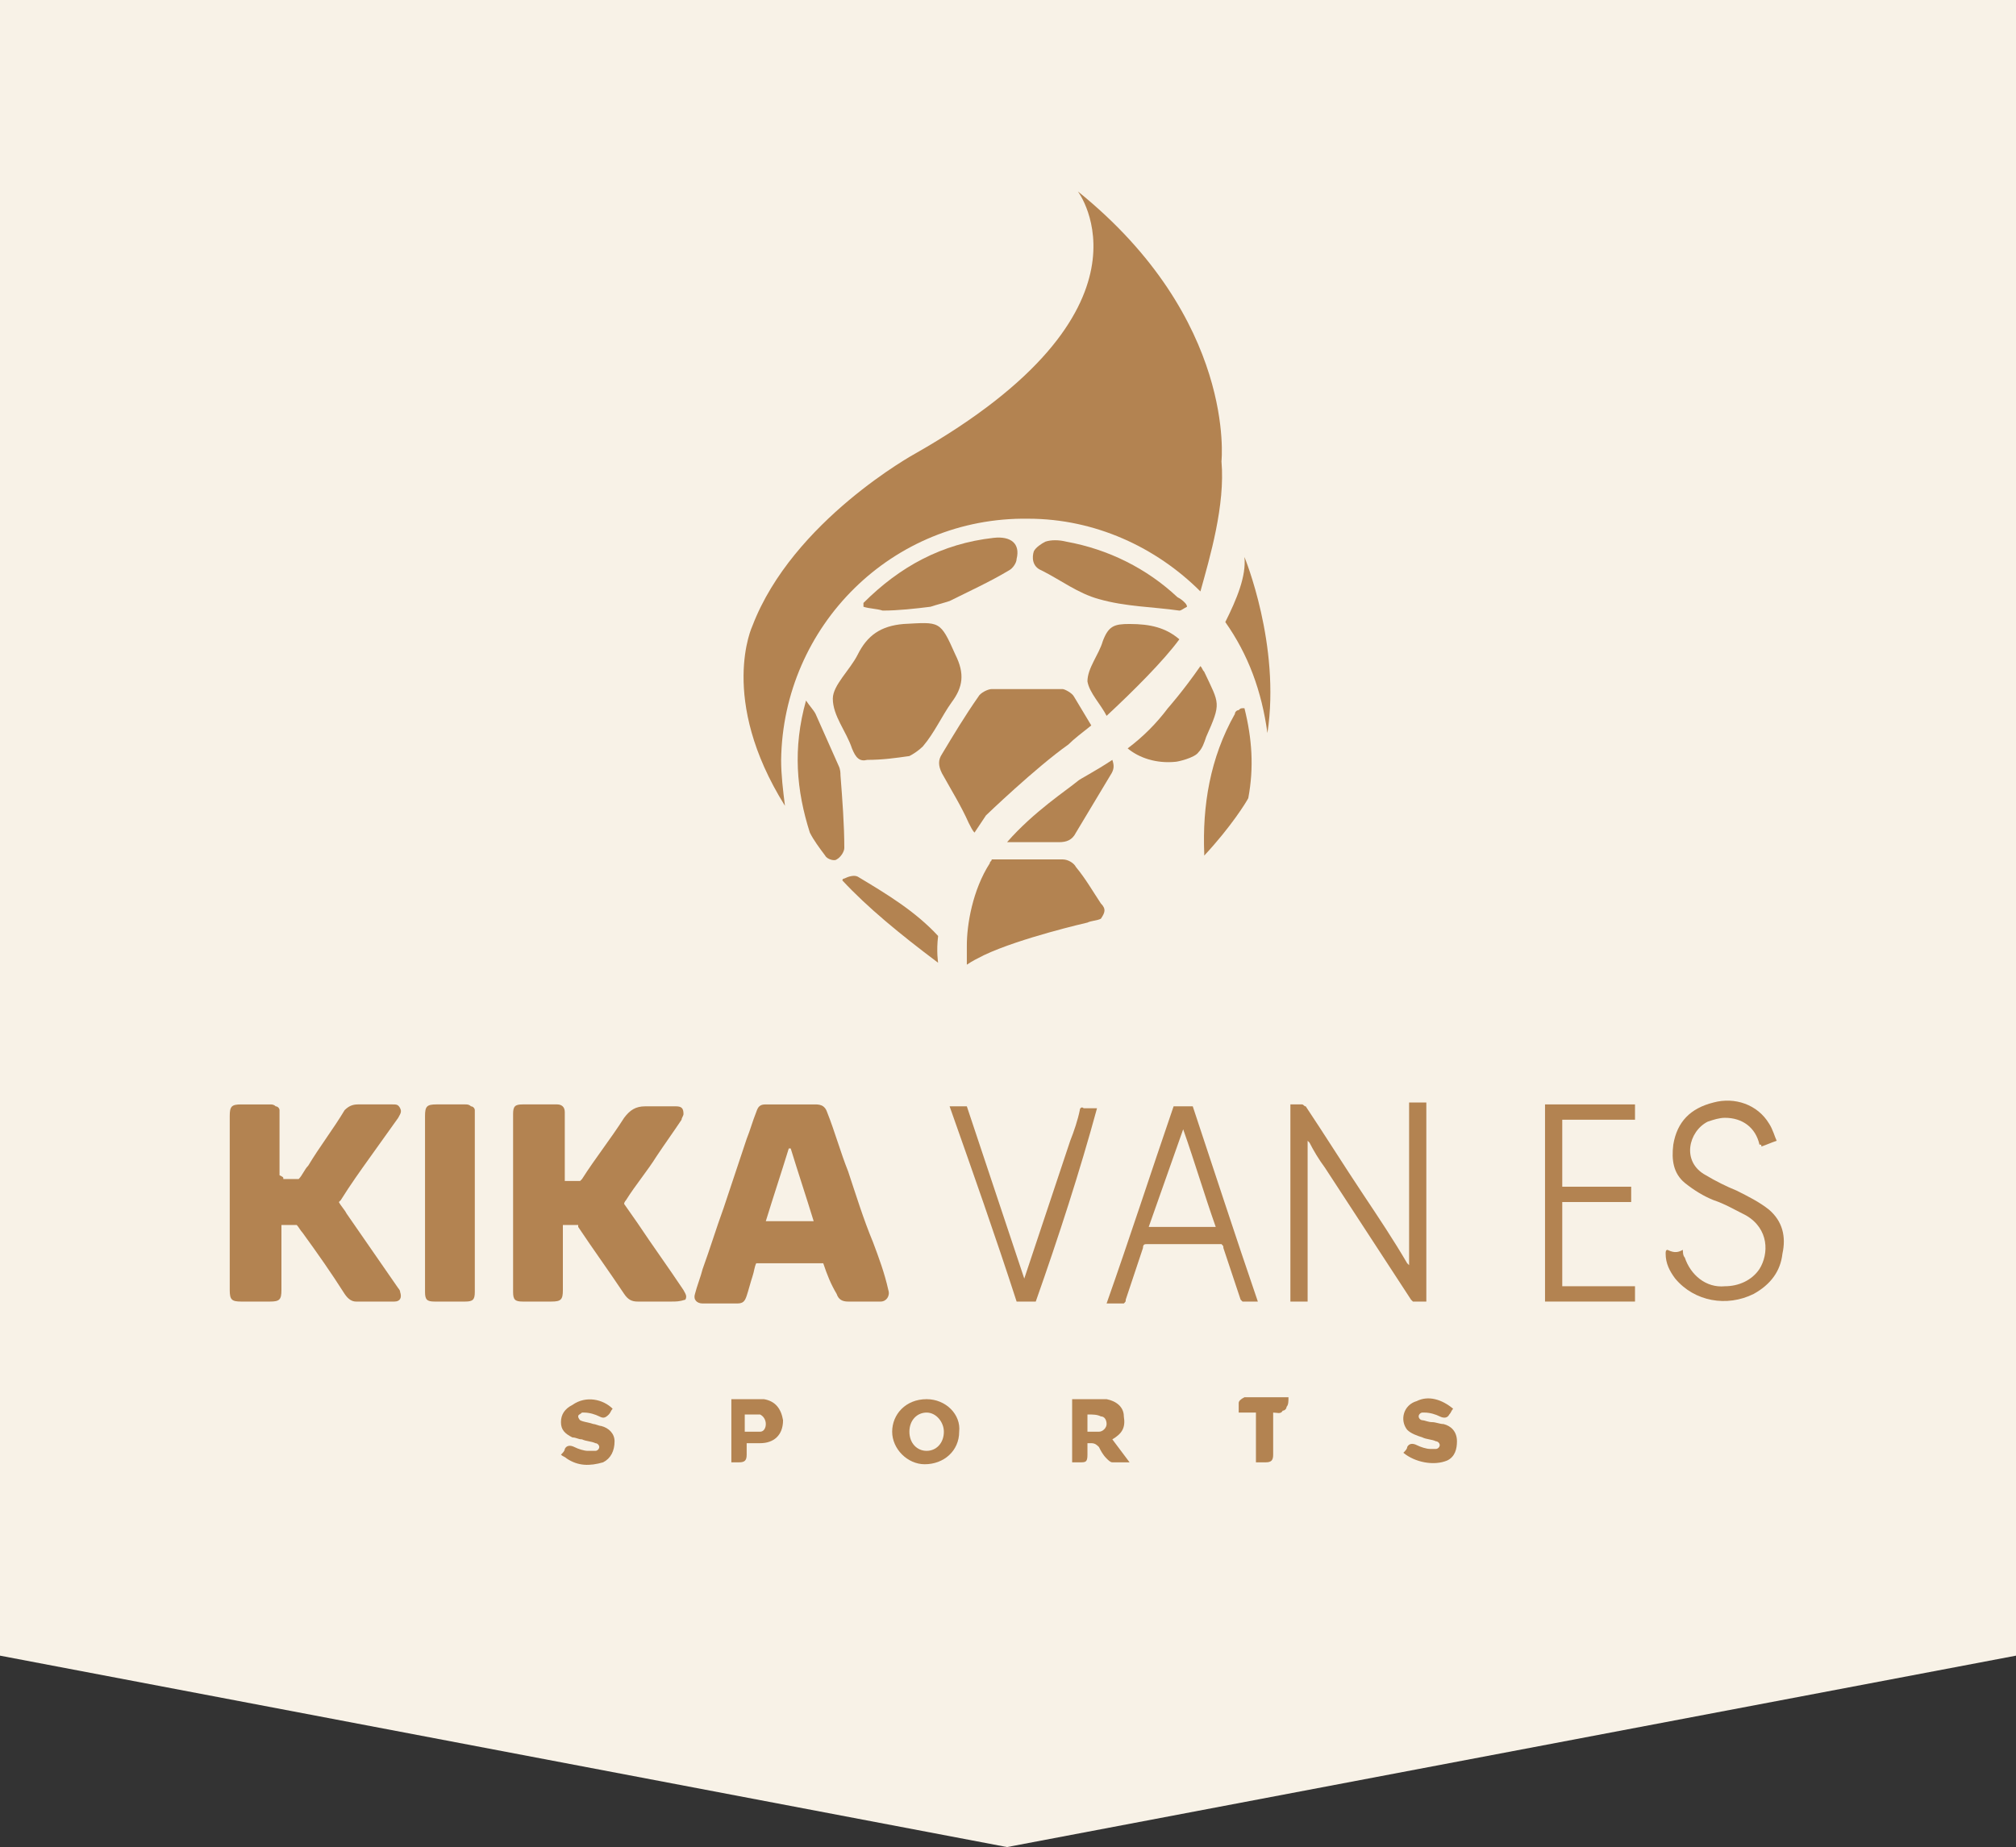 <?xml version="1.0" encoding="utf-8"?>
<!-- Generator: Adobe Illustrator 27.8.0, SVG Export Plug-In . SVG Version: 6.00 Build 0)  -->
<svg version="1.1" id="Layer_1" xmlns="http://www.w3.org/2000/svg" xmlns:xlink="http://www.w3.org/1999/xlink" x="0px" y="0px"
	 viewBox="0 0 105.3 96.5" style="enable-background:new 0 0 105.3 96.5;" xml:space="preserve">
<rect x="0" y="0" width="105.3" height="96.5" fill="#333333" stroke="none"/>
<style type="text/css">
	.st0{fill:#F8F2E7;}
	.st1{fill:#B38351;}
</style>
<polygon class="st0" points="52.6,0 0,0 0,86.5 52.6,96.5 105.3,86.5 105.3,0 "/>
<g>
	<path class="st1" d="M44.1,44.3c0,0.2-0.2,0.5-0.4,0.6c-0.1,0.1-0.5,0-0.6-0.2c-0.3-0.4-0.6-0.8-0.8-1.2c-0.7-2.2-0.9-4.4-0.2-6.9
		c0.2,0.3,0.4,0.5,0.5,0.7c0.4,0.9,0.8,1.8,1.2,2.7c0.1,0.2,0.1,0.4,0.1,0.5C44,41.8,44.1,43.1,44.1,44.3"/>
	<path class="st1" d="M49,50.3c-2-1.5-3.7-2.9-5-4.3c0-0.1,0.1-0.1,0.1-0.1c0.2-0.1,0.5-0.2,0.7-0.1c1.5,0.9,3,1.8,4.2,3.1
		C48.9,49.7,49,50.3,49,50.3"/>
	<path class="st1" d="M49.1,47.5C49.1,47.5,49.1,47.5,49.1,47.5C49.2,47.5,49.1,47.5,49.1,47.5C49.1,47.5,49.1,47.5,49.1,47.5"/>
	<path class="st1" d="M44.8,34.2c0.5-1,1.2-1.5,2.4-1.6c1.9-0.1,1.9-0.2,2.7,1.6c0.5,1,0.4,1.7-0.2,2.5c-0.5,0.7-0.9,1.6-1.5,2.3
		c-0.2,0.2-0.5,0.4-0.7,0.5c-0.7,0.1-1.4,0.2-2.2,0.2c-0.4,0.1-0.6-0.1-0.8-0.6c-0.3-0.9-1-1.7-1-2.6C43.5,35.8,44.4,35,44.8,34.2"
		/>
	<path class="st1" d="M45.1,31.7c0-0.1,0-0.2,0-0.2c1.9-1.9,4.1-3.1,6.8-3.4c0.9-0.1,1.4,0.3,1.2,1.1c0,0.2-0.2,0.5-0.4,0.6
		c-1,0.6-2.1,1.1-3.1,1.6c-0.3,0.1-0.7,0.2-1,0.3c-0.8,0.1-1.7,0.2-2.5,0.2C45.8,31.8,45.4,31.8,45.1,31.7"/>
	<path class="st1" d="M56.1,36.4c0.3,0.5,0.6,1,0.9,1.5c-0.5,0.4-0.9,0.7-1.2,1c-1.7,1.2-4.3,3.7-4.3,3.7c-0.2,0.3-0.4,0.6-0.6,0.9
		c-0.1-0.1-0.2-0.3-0.3-0.5c-0.4-0.9-0.9-1.7-1.4-2.6c-0.2-0.4-0.2-0.7,0-1c0.6-1,1.2-2,1.9-3c0.1-0.2,0.5-0.4,0.7-0.4
		c1.2,0,2.5,0,3.7,0C55.6,36,56,36.2,56.1,36.4"/>
	<path class="st1" d="M59,32.6c1.1,0,1.9,0.2,2.6,0.8c-0.8,1.1-2.4,2.7-3.8,4c-0.3-0.6-0.9-1.2-1-1.8c0-0.7,0.6-1.4,0.8-2.1
		C57.9,32.7,58.2,32.6,59,32.6"/>
	<path class="st1" d="M61.9,31.5c0,0,0.1,0.1,0.1,0.2c-0.2,0.1-0.3,0.2-0.4,0.2c-1.4-0.2-2.8-0.2-4.2-0.6c-1.1-0.3-2-1-3-1.5
		c-0.5-0.2-0.5-0.7-0.4-1c0.1-0.2,0.4-0.4,0.6-0.5c0.3-0.1,0.7-0.1,1.1,0c2.2,0.4,4.2,1.4,5.8,2.9C61.7,31.3,61.8,31.4,61.9,31.5"/>
	<path class="st1" d="M62.7,30.9c-2.3-2.3-5.5-3.8-9-3.8c-7.1-0.1-12.8,5.6-12.9,12.6c0,0.8,0.1,1.6,0.2,2.4
		c-3.5-5.6-1.7-9.4-1.7-9.4c2.1-5.5,8.5-9,8.5-9C61,16.2,56.3,10,56.3,10c8.3,6.7,7.5,14.1,7.5,14.1C64,26.4,63.2,29.1,62.7,30.9"/>
	<path class="st1" d="M57.5,47.2c0.3,0.3,0.2,0.5,0,0.8c0,0,0,0,0,0c-0.2,0.1-0.5,0.1-0.7,0.2c0,0-3.5,0.8-5.4,1.7
		c-0.4,0.2-0.6,0.3-0.9,0.5c0,0,0-0.4,0-1c0-1.1,0.3-2.9,1.2-4.3c0-0.1,0.1-0.1,0.1-0.2c1.2,0,2.4,0,3.7,0c0.3,0,0.6,0.2,0.7,0.4
		C56.7,45.9,57.1,46.6,57.5,47.2"/>
	<path class="st1" d="M58.1,39.7c0.1,0.3,0.1,0.5-0.1,0.8c-0.6,1-1.2,2-1.8,3C56,43.9,55.7,44,55.3,44c-0.6,0-1.2,0-1.8,0
		c-0.3,0-0.6,0-0.9,0c1.4-1.6,3.1-2.7,3.7-3.2C56.4,40.7,57.2,40.3,58.1,39.7"/>
	<path class="st1" d="M63,38.5c-0.1,0.3-0.2,0.6-0.4,0.8c-0.2,0.3-1.1,0.5-1.2,0.5c-1,0.1-1.9-0.2-2.5-0.7c0.8-0.6,1.5-1.3,2.1-2.1
		c0,0,0.8-0.9,1.7-2.2c0.1,0.1,0.1,0.2,0.2,0.3C63.7,36.8,63.8,36.7,63,38.5"/>
	<path class="st1" d="M65,37c0.4,1.6,0.5,3.1,0.2,4.7c-0.1,0.2-0.9,1.5-2.3,3c0,0,0-0.1,0-0.1c-0.1-2.5,0.3-5,1.6-7.3
		c0-0.1,0.1-0.2,0.2-0.2C64.8,37,64.8,37,65,37"/>
	<path class="st1" d="M66.2,38.3c-0.3-2.2-1-4.1-2.2-5.8c0.6-1.2,1.1-2.4,1-3.4C65,29.1,66.9,33.7,66.2,38.3"/>
	<path class="st1" d="M67.3,57.7c0.2,0,0.4,0,0.7,0c0.1,0,0.1,0.1,0.2,0.1c1,1.5,2,3.1,3,4.6c0.8,1.2,1.6,2.4,2.3,3.6
		c0,0,0.1,0.1,0.1,0.1c0,0,0,0,0,0v-8.5h0.9V68c-0.3,0-0.5,0-0.7,0c0,0-0.1-0.1-0.1-0.1c-1.5-2.3-3-4.6-4.5-6.9
		c-0.3-0.4-0.6-0.9-0.8-1.3c0,0-0.1-0.1-0.1-0.1V68h-0.9V57.7z"/>
	<path class="st1" d="M65.7,68c-0.3,0-0.6,0-0.8,0c0,0-0.1-0.1-0.1-0.1c-0.3-0.9-0.6-1.8-0.9-2.7c0-0.1,0-0.1-0.1-0.2h-0.2
		c-1.2,0-2.5,0-3.7,0c-0.1,0-0.2,0-0.2,0.2c-0.3,0.9-0.6,1.8-0.9,2.7c0,0.1,0,0.1-0.1,0.2h-0.9c1.2-3.4,2.3-6.8,3.5-10.3h1
		C63.4,61.1,64.5,64.5,65.7,68 M61.8,59L61.8,59c-0.6,1.7-1.2,3.4-1.8,5.1h3.5C62.9,62.4,62.4,60.7,61.8,59"/>
	<path class="st1" d="M87.9,65.3c0,0.1,0,0.3,0.1,0.4c0.3,0.9,1.1,1.6,2.1,1.5c0.7,0,1.4-0.3,1.8-0.9c0.5-0.8,0.5-2.1-0.7-2.8
		c-0.6-0.3-1.1-0.6-1.7-0.8c-0.5-0.2-1-0.5-1.5-0.9c-0.6-0.5-0.7-1.2-0.6-2c0.2-1.2,0.9-1.9,2.1-2.2c1.1-0.3,2.3,0.1,2.9,1.1
		c0.2,0.3,0.3,0.7,0.4,0.9c-0.3,0.1-0.5,0.2-0.8,0.3c0-0.1,0-0.1-0.1-0.1c-0.2-0.9-0.9-1.4-1.8-1.4c-0.3,0-0.6,0.1-0.9,0.2
		c-1,0.5-1.4,2.1-0.1,2.8c0.5,0.3,1.1,0.6,1.6,0.8c0.6,0.3,1.2,0.6,1.7,1c0.7,0.6,0.9,1.4,0.7,2.3c-0.1,0.9-0.6,1.6-1.5,2.1
		c-1.4,0.7-3.1,0.4-4.1-0.8c-0.3-0.4-0.5-0.8-0.5-1.3c0-0.1,0-0.2,0.1-0.2C87.5,65.5,87.7,65.4,87.9,65.3"/>
	<polygon class="st1" points="80.7,57.7 85.4,57.7 85.4,58.5 81.6,58.5 81.6,62 85.2,62 85.2,62.8 81.6,62.8 81.6,67.2 85.4,67.2 
		85.4,68 80.7,68 	"/>
	<path class="st1" d="M54.1,68h-1c-1.1-3.4-2.3-6.8-3.5-10.2h0.9c1,3,2,6,3,9c0,0,0,0,0,0c0.1-0.3,0.2-0.6,0.3-0.9
		c0.7-2.1,1.4-4.2,2.1-6.3c0.2-0.5,0.4-1.1,0.5-1.6c0-0.1,0.1-0.2,0.2-0.1c0.2,0,0.5,0,0.7,0C56.4,61.2,55.3,64.6,54.1,68"/>
	<path class="st1" d="M14.8,61.6h0.8c0.2-0.2,0.3-0.5,0.5-0.7c0.6-1,1.3-1.9,1.9-2.9c0.2-0.2,0.4-0.3,0.7-0.3c0.6,0,1.2,0,1.8,0
		c0.2,0,0.3,0,0.4,0.2c0.1,0.2,0,0.3-0.1,0.5c-0.5,0.7-1,1.4-1.5,2.1c-0.5,0.7-1,1.4-1.5,2.2c0,0-0.1,0.1-0.1,0.1
		c0.1,0.2,0.3,0.4,0.4,0.6c0.9,1.3,1.8,2.6,2.7,3.9c0,0,0.1,0.1,0.1,0.2c0.1,0.3,0,0.5-0.3,0.5c-0.7,0-1.4,0-2,0
		c-0.2,0-0.4-0.1-0.6-0.4c-0.7-1.1-1.4-2.1-2.2-3.2c-0.1-0.1-0.2-0.3-0.3-0.4h-0.8c0,0.1,0,0.1,0,0.2c0,1.1,0,2.1,0,3.2
		c0,0.5-0.1,0.6-0.6,0.6c-0.5,0-1,0-1.5,0c-0.5,0-0.6-0.1-0.6-0.6c0-1.4,0-2.8,0-4.2c0-1.6,0-3.3,0-4.9c0-0.5,0.1-0.6,0.6-0.6
		c0.5,0,1,0,1.5,0c0.1,0,0.2,0,0.3,0.1c0.1,0,0.2,0.1,0.2,0.2c0,0.1,0,0.2,0,0.3c0,1,0,2.1,0,3.1C14.8,61.5,14.8,61.5,14.8,61.6"/>
	<path class="st1" d="M30.2,64h-0.8c0,0.1,0,0.1,0,0.2c0,1.1,0,2.1,0,3.2c0,0.5-0.1,0.6-0.6,0.6c-0.5,0-1,0-1.5,0
		c-0.4,0-0.5-0.1-0.5-0.5c0-2,0-4,0-5.9c0-1.1,0-2.1,0-3.2c0-0.1,0-0.1,0-0.2c0-0.4,0.1-0.5,0.5-0.5c0.5,0,1,0,1.5,0
		c0.1,0,0.2,0,0.3,0c0.2,0,0.4,0.1,0.4,0.4c0,0.1,0,0.2,0,0.3c0,1,0,2.1,0,3.1c0,0.1,0,0.1,0,0.2c0.3,0,0.5,0,0.8,0
		c0,0,0.1-0.1,0.1-0.1c0.7-1.1,1.5-2.1,2.2-3.2c0.3-0.4,0.6-0.6,1.1-0.6c0.5,0,1,0,1.6,0c0.3,0,0.4,0.1,0.4,0.4
		c0,0.1-0.1,0.2-0.1,0.3c-0.4,0.6-0.9,1.3-1.3,1.9c-0.5,0.8-1.1,1.5-1.6,2.3c0,0-0.1,0.1-0.1,0.2c0.2,0.3,0.5,0.7,0.7,1
		c0.8,1.2,1.6,2.3,2.4,3.5c0.1,0.2,0.2,0.3,0.1,0.5C35.5,68,35.3,68,35.1,68c-0.6,0-1.2,0-1.8,0c-0.3,0-0.5-0.1-0.7-0.4
		c-0.8-1.2-1.6-2.3-2.4-3.5C30.2,64.1,30.2,64.1,30.2,64"/>
	<path class="st1" d="M43,66h-3.5c-0.1,0.2-0.1,0.4-0.2,0.7c-0.1,0.3-0.2,0.7-0.3,1c-0.1,0.3-0.2,0.4-0.5,0.4c-0.6,0-1.2,0-1.8,0
		c-0.3,0-0.5-0.2-0.4-0.5c0.1-0.4,0.3-0.9,0.4-1.3c0.4-1.1,0.7-2.1,1.1-3.2c0.4-1.2,0.8-2.4,1.2-3.6c0.2-0.5,0.3-0.9,0.5-1.4
		c0.1-0.3,0.2-0.4,0.5-0.4c0.9,0,1.8,0,2.6,0c0.3,0,0.5,0.1,0.6,0.4c0.4,1,0.7,2.1,1.1,3.1c0.4,1.2,0.8,2.5,1.3,3.7
		c0.3,0.8,0.6,1.6,0.8,2.5c0.1,0.3-0.1,0.6-0.4,0.6c-0.6,0-1.2,0-1.7,0c-0.3,0-0.5-0.1-0.6-0.4C43.4,67.1,43.2,66.6,43,66
		C43.1,66.1,43.1,66.1,43,66 M42.5,63.8c-0.4-1.3-0.8-2.5-1.2-3.8c0,0,0,0-0.1,0c-0.4,1.3-0.8,2.5-1.2,3.8H42.5z"/>
	<path class="st1" d="M22.2,62.9c0-1.5,0-3,0-4.6c0-0.5,0.1-0.6,0.6-0.6c0.5,0,1,0,1.5,0c0.1,0,0.2,0,0.3,0.1c0.1,0,0.2,0.1,0.2,0.2
		c0,0.1,0,0.2,0,0.3c0,3,0,6.1,0,9.1c0,0,0,0,0,0.1c0,0.4-0.1,0.5-0.5,0.5c-0.5,0-1.1,0-1.6,0c-0.4,0-0.5-0.1-0.5-0.5
		C22.2,65.9,22.2,64.4,22.2,62.9"/>
	<path class="st1" d="M46.6,74.8c0-0.9,0.7-1.7,1.8-1.7c1,0,1.8,0.8,1.7,1.7c0,1-0.8,1.7-1.8,1.7C47.4,76.5,46.6,75.7,46.6,74.8
		 M47.5,74.8c0,0.6,0.4,1,0.9,1c0.5,0,0.9-0.4,0.9-1c0-0.5-0.4-1-0.9-1C47.9,73.8,47.5,74.2,47.5,74.8"/>
	<path class="st1" d="M56,73.1c0.3,0,0.5,0,0.7,0c0.4,0,0.7,0,1.1,0c0.5,0.1,0.9,0.4,0.9,0.9c0.1,0.6-0.1,0.9-0.6,1.2
		c0.3,0.4,0.6,0.8,0.9,1.2c-0.3,0-0.6,0-0.9,0c-0.1,0-0.2-0.1-0.3-0.2c-0.2-0.2-0.3-0.4-0.4-0.6c-0.1-0.1-0.2-0.2-0.4-0.2
		c-0.1,0-0.1,0-0.2,0c0,0.2,0,0.4,0,0.6c0,0.4-0.1,0.4-0.4,0.4c-0.1,0-0.2,0-0.4,0V73.1z M56.8,73.9v0.9c0.1,0,0.1,0,0.1,0
		c0.2,0,0.4,0,0.5,0c0.2,0,0.4-0.2,0.4-0.4c0-0.2-0.1-0.4-0.3-0.4C57.3,73.9,57.1,73.9,56.8,73.9"/>
	<path class="st1" d="M32,73.6c-0.1,0.1-0.1,0.2-0.2,0.3c-0.2,0.2-0.3,0.2-0.5,0.1c-0.2-0.1-0.5-0.2-0.8-0.2c-0.1,0-0.1,0-0.1,0
		c-0.1,0.1-0.2,0.1-0.2,0.2c0,0.1,0.1,0.2,0.1,0.2c0.2,0.1,0.4,0.1,0.7,0.2c0.1,0,0.3,0.1,0.4,0.1c0.4,0.1,0.7,0.4,0.7,0.8
		c0,0.5-0.2,0.9-0.6,1.1c-0.7,0.2-1.3,0.2-1.9-0.2c-0.1-0.1-0.2-0.1-0.3-0.2c0.1-0.1,0.2-0.2,0.2-0.3c0.1-0.2,0.3-0.2,0.5-0.1
		c0.2,0.1,0.5,0.2,0.7,0.2c0.1,0,0.3,0,0.4,0c0.1,0,0.2-0.1,0.2-0.2c0-0.1-0.1-0.2-0.2-0.2c-0.2-0.1-0.5-0.1-0.7-0.2
		c-0.2,0-0.3-0.1-0.5-0.1c-0.4-0.2-0.6-0.4-0.6-0.8c0-0.4,0.2-0.7,0.6-0.9C30.6,72.9,31.5,73.1,32,73.6"/>
	<path class="st1" d="M75.9,73.6c-0.1,0.1-0.1,0.2-0.2,0.3c-0.1,0.2-0.3,0.2-0.5,0.1c-0.2-0.1-0.5-0.2-0.8-0.2c0,0-0.1,0-0.1,0
		c-0.1,0-0.2,0.1-0.2,0.2c0,0.1,0.1,0.2,0.2,0.2c0.1,0,0.3,0.1,0.5,0.1c0.2,0,0.4,0.1,0.6,0.1c0.4,0.1,0.7,0.4,0.7,0.9
		c0,0.4-0.1,0.8-0.5,1c-0.7,0.3-1.7,0.1-2.3-0.4c0.1-0.1,0.2-0.2,0.2-0.3c0.1-0.2,0.3-0.2,0.5-0.1c0.2,0.1,0.5,0.2,0.7,0.2
		c0.1,0,0.2,0,0.3,0c0.1,0,0.2-0.1,0.2-0.2c0-0.1-0.1-0.2-0.2-0.2c-0.2-0.1-0.5-0.1-0.7-0.2c-0.3-0.1-0.6-0.2-0.8-0.4
		c-0.4-0.5-0.2-1.3,0.5-1.5C74.6,72.9,75.3,73.1,75.9,73.6"/>
	<path class="st1" d="M38.1,73.1C38.1,73.1,38.1,73.1,38.1,73.1c0.6,0,1.2,0,1.8,0c0.6,0.1,0.9,0.5,1,1.1c0,0.8-0.5,1.2-1.2,1.2
		c-0.2,0-0.5,0-0.7,0c0,0.2,0,0.4,0,0.6c0,0.3-0.1,0.4-0.4,0.4c-0.1,0-0.3,0-0.4,0V73.1z M38.9,74.8c0.3,0,0.5,0,0.8,0
		c0.2,0,0.3-0.2,0.3-0.4c0-0.2-0.1-0.4-0.3-0.5c-0.3,0-0.5,0-0.8,0V74.8z"/>
	<path class="st1" d="M66.5,73.8v0.7c0,0.5,0,1,0,1.5c0,0.3-0.1,0.4-0.4,0.4c-0.2,0-0.3,0-0.5,0v-2.6h-0.9c0-0.2,0-0.3,0-0.5
		c0-0.1,0.1-0.2,0.3-0.3c0.1,0,0.3,0,0.4,0c0.6,0,1.2,0,1.7,0h0.2c0,0.2,0,0.4-0.1,0.5c0,0.1-0.1,0.2-0.2,0.2
		C66.9,73.9,66.7,73.8,66.5,73.8"/>
</g>
</svg>
